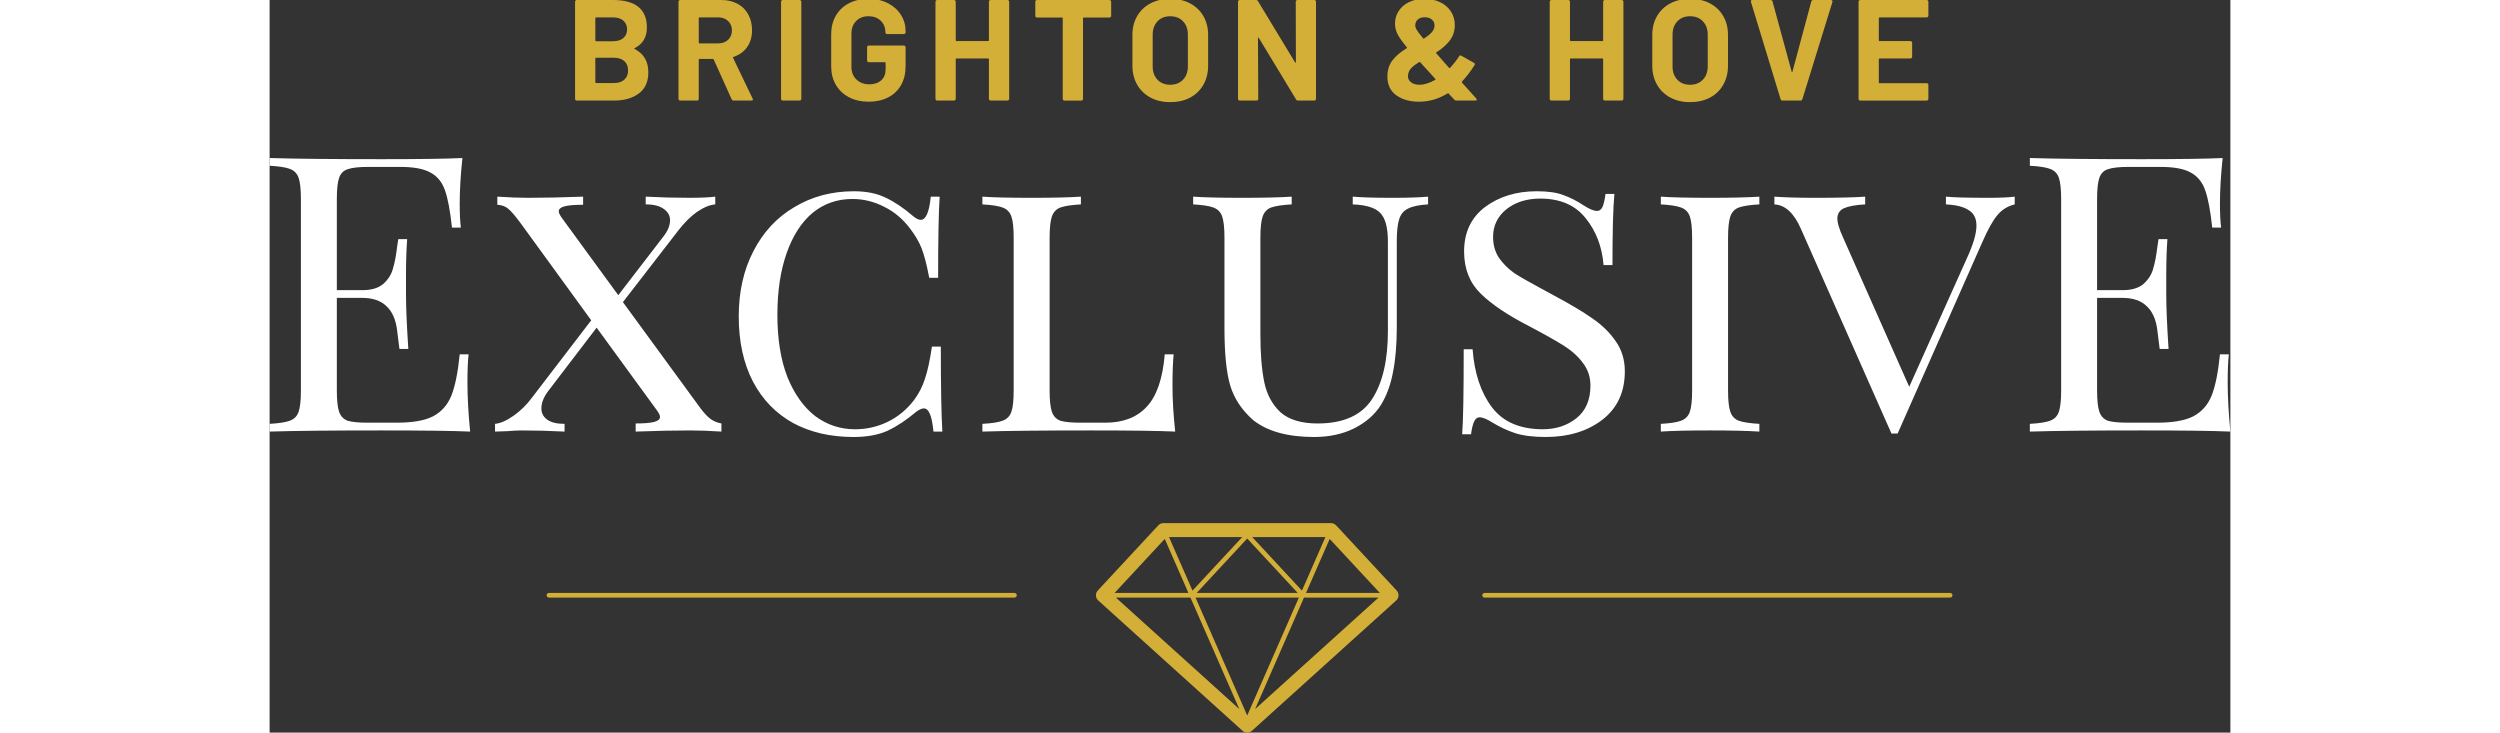 <?xml version="1.0" encoding="UTF-8" standalone="no"?>
<!DOCTYPE svg PUBLIC "-//W3C//DTD SVG 1.1//EN" "http://www.w3.org/Graphics/SVG/1.1/DTD/svg11.dtd">
<svg width="273" height="80" viewBox="0 0 273 102" version="1.1" xmlns="http://www.w3.org/2000/svg" xmlns:xlink="http://www.w3.org/1999/xlink" xml:space="preserve" xmlns:serif="http://www.serif.com/" style="fill-rule:evenodd;clip-rule:evenodd;stroke-linejoin:round;stroke-miterlimit:2;">
    <rect x="0" y="0" width="273" height="102" fill="#333333" stroke="none"/>
    <rect id="brighton_hove" x="0" y="0" width="273" height="102" style="fill:none;"/>
    <clipPath id="_clip1">
        <rect x="0" y="0" width="273" height="102"/>
    </clipPath>
    <g clip-path="url(#_clip1)">
        <g id="logo">
            <path id="mark" d="M147.772,72.833c0.012,-0 0.023,0 0.035,0l0.002,0.001c0.133,0.004 0.259,0.034 0.374,0.087l0.003,0.001c0.105,0.049 0.203,0.117 0.288,0.204l0.007,0.007c0.004,0.004 0.008,0.008 0.012,0.013l8.424,9.072c0.366,0.393 0.343,1.009 -0.05,1.374c-0.01,0.009 -0.02,0.018 -0.031,0.027l-20.063,18.122c-0.066,0.061 -0.138,0.111 -0.215,0.151l-0.004,0.002c-0.139,0.071 -0.291,0.106 -0.442,0.106c-0.151,-0 -0.303,-0.035 -0.442,-0.106l-0.004,-0.002c-0.077,-0.04 -0.149,-0.09 -0.215,-0.151l-20.063,-18.122c-0.01,-0.009 -0.021,-0.018 -0.03,-0.027c-0.394,-0.365 -0.417,-0.981 -0.051,-1.374l8.424,-9.072l0.019,-0.02c0.085,-0.087 0.183,-0.155 0.288,-0.204l0.004,-0.001c0.114,-0.053 0.24,-0.083 0.373,-0.087l0.003,-0.001c0.011,0 0.022,-0 0.034,0l23.32,0Zm-18.854,10.37l7.194,16.417l7.194,-16.417l-14.388,0Zm-11.09,0l17.184,15.521l-6.802,-15.521l-10.382,0Zm26.186,0l-6.801,15.521l17.183,-15.521l-10.382,0Zm89.969,0l-64.815,0c-0.179,0 -0.324,-0.145 -0.324,-0.324c-0,-0.179 0.145,-0.324 0.324,-0.324l64.815,0c0.179,0 0.324,0.145 0.324,0.324c0,0.179 -0.145,0.324 -0.324,0.324Zm-130.279,0l-64.815,0c-0.179,0 -0.324,-0.145 -0.324,-0.324c0,-0.179 0.145,-0.324 0.324,-0.324l64.815,0c0.179,0 0.325,0.145 0.325,0.324c-0,0.179 -0.146,0.324 -0.325,0.324Zm25.373,-0.648l14.07,0l-7.035,-7.578l-7.035,7.578Zm-11.43,0l10.279,0l-3.296,-7.52l-6.983,7.52Zm26.651,0l10.279,0l-6.983,-7.52l-3.296,7.52Zm-7.488,-7.777l6.922,7.455l3.267,-7.455l-10.189,-0Zm-11.585,-0l3.267,7.455l6.922,-7.455l-10.189,-0Z" style="fill:#d4af37;"/>
            <path id="text" d="M167.277,60.466l-1.237,-0c0.143,-1.758 0.215,-5.703 0.215,-11.836l1.237,0c0.251,3.336 1.148,6.026 2.69,8.07c1.542,2.044 3.909,3.066 7.101,3.066c1.793,0 3.336,-0.502 4.627,-1.506c1.327,-1.04 1.99,-2.564 1.99,-4.573c0,-1.183 -0.341,-2.223 -1.022,-3.12c-0.682,-0.932 -1.596,-1.757 -2.743,-2.475c-1.148,-0.717 -2.744,-1.613 -4.788,-2.689c-2.942,-1.507 -5.183,-3.013 -6.725,-4.519c-1.542,-1.507 -2.313,-3.461 -2.313,-5.864c-0,-2.654 0.968,-4.716 2.905,-6.187c1.972,-1.47 4.375,-2.205 7.209,-2.205c1.577,-0 2.815,0.179 3.712,0.538c0.932,0.322 1.883,0.806 2.851,1.452c0.789,0.502 1.399,0.753 1.829,0.753c0.323,0 0.574,-0.179 0.753,-0.538c0.179,-0.394 0.323,-1.004 0.43,-1.829l1.238,0c-0.18,1.865 -0.269,5.165 -0.269,9.899l-1.238,-0c-0.215,-2.583 -1.058,-4.77 -2.528,-6.563c-1.435,-1.794 -3.533,-2.69 -6.294,-2.69c-1.901,-0 -3.479,0.502 -4.734,1.506c-1.22,1.004 -1.829,2.277 -1.829,3.82c-0,1.111 0.269,2.08 0.807,2.905c0.573,0.824 1.291,1.542 2.151,2.151c0.897,0.574 2.152,1.292 3.766,2.152l1.775,0.969c2.224,1.183 3.999,2.241 5.326,3.174c1.363,0.932 2.457,2.008 3.282,3.227c0.824,1.184 1.237,2.565 1.237,4.143c0,2.905 -1.058,5.164 -3.174,6.778c-2.08,1.578 -4.698,2.367 -7.854,2.367c-1.722,0 -3.138,-0.179 -4.25,-0.538c-1.076,-0.358 -2.116,-0.843 -3.12,-1.452c-0.79,-0.502 -1.399,-0.753 -1.829,-0.753c-0.323,-0 -0.575,0.197 -0.753,0.591c-0.18,0.359 -0.323,0.951 -0.431,1.776Zm-73.609,-0.377l-1.238,0c-0.107,-1.112 -0.269,-1.919 -0.484,-2.421c-0.215,-0.538 -0.501,-0.807 -0.86,-0.807c-0.287,0 -0.646,0.162 -1.076,0.484c-1.363,1.148 -2.69,2.027 -3.981,2.636c-1.291,0.574 -2.869,0.861 -4.734,0.861c-3.192,0 -5.989,-0.645 -8.393,-1.936c-2.402,-1.327 -4.267,-3.246 -5.595,-5.757c-1.326,-2.546 -1.99,-5.577 -1.99,-9.091c-0,-3.443 0.682,-6.474 2.044,-9.092c1.363,-2.654 3.264,-4.698 5.703,-6.133c2.439,-1.47 5.2,-2.205 8.284,-2.205c1.758,-0 3.246,0.304 4.465,0.914c1.22,0.574 2.493,1.435 3.82,2.582c0.395,0.323 0.736,0.484 1.022,0.484c0.718,0 1.184,-1.075 1.399,-3.227l1.237,-0c-0.143,2.152 -0.215,5.917 -0.215,11.297l-1.237,-0c-0.359,-1.865 -0.717,-3.246 -1.076,-4.142c-0.359,-0.897 -0.897,-1.811 -1.614,-2.744c-1.004,-1.327 -2.206,-2.331 -3.605,-3.013c-1.398,-0.717 -2.868,-1.076 -4.411,-1.076c-2.115,0 -3.963,0.646 -5.541,1.937c-1.542,1.291 -2.744,3.156 -3.604,5.595c-0.861,2.439 -1.291,5.308 -1.291,8.607c-0,3.372 0.466,6.259 1.398,8.662c0.969,2.367 2.26,4.178 3.874,5.433c1.65,1.22 3.496,1.829 5.541,1.829c1.578,0 3.084,-0.34 4.519,-1.022c1.47,-0.717 2.708,-1.739 3.712,-3.066c0.681,-0.933 1.183,-1.919 1.506,-2.959c0.359,-1.04 0.682,-2.529 0.968,-4.465l1.238,-0c-0,5.63 0.072,9.575 0.215,11.835Zm67.627,-31.632c-1.256,0.071 -2.188,0.269 -2.798,0.591c-0.61,0.287 -1.022,0.789 -1.237,1.507c-0.215,0.681 -0.323,1.703 -0.323,3.066l0,11.889c0,2.475 -0.179,4.591 -0.538,6.348c-0.323,1.722 -0.879,3.228 -1.667,4.519c-0.861,1.363 -2.117,2.457 -3.766,3.282c-1.614,0.789 -3.461,1.183 -5.541,1.183c-3.695,0 -6.528,-0.789 -8.5,-2.367c-1.578,-1.399 -2.636,-2.994 -3.174,-4.788c-0.538,-1.793 -0.807,-4.465 -0.807,-8.015l-0,-12.589c-0,-1.363 -0.108,-2.349 -0.323,-2.959c-0.215,-0.609 -0.628,-1.022 -1.237,-1.237c-0.574,-0.215 -1.507,-0.359 -2.798,-0.43l0,-1.076c1.507,0.107 3.802,0.161 6.886,0.161c2.869,0 5.147,-0.054 6.833,-0.161l-0,1.076c-1.292,0.071 -2.242,0.215 -2.852,0.43c-0.574,0.215 -0.968,0.628 -1.183,1.237c-0.215,0.61 -0.323,1.596 -0.323,2.959l0,13.503c0,2.654 0.179,4.86 0.538,6.617c0.358,1.722 1.112,3.12 2.259,4.196c1.184,1.04 2.905,1.56 5.165,1.56c3.586,0 6.115,-1.129 7.585,-3.389c1.47,-2.259 2.206,-5.415 2.206,-9.468l-0,-12.481c-0,-1.937 -0.359,-3.264 -1.076,-3.981c-0.682,-0.717 -1.955,-1.112 -3.82,-1.183l0,-1.076c1.292,0.107 3.121,0.161 5.488,0.161c2.152,0 3.819,-0.054 5.003,-0.161l-0,1.076Zm65.375,31.901l-0.861,0l-12.588,-28.458c-0.968,-2.224 -2.206,-3.372 -3.712,-3.443l-0,-1.076c1.47,0.107 3.389,0.161 5.756,0.161c3.084,0 5.38,-0.054 6.886,-0.161l0,1.076c-1.327,0.071 -2.313,0.251 -2.959,0.538c-0.61,0.287 -0.914,0.771 -0.914,1.452c-0,0.574 0.251,1.417 0.753,2.529l9.253,20.873l8.016,-17.861c0.896,-1.937 1.345,-3.461 1.345,-4.573c-0,-1.004 -0.36,-1.721 -1.076,-2.151c-0.682,-0.467 -1.74,-0.736 -3.174,-0.807l-0,-1.076c1.076,0.107 3.066,0.161 5.971,0.161c1.506,0 2.707,-0.054 3.604,-0.161l0,1.076c-1.004,0.251 -1.811,0.753 -2.42,1.506c-0.61,0.717 -1.31,1.972 -2.098,3.766l-11.782,26.629Zm-217.309,-18.883l-0,12.912c-0,1.362 0.107,2.349 0.322,2.958c0.216,0.61 0.61,1.023 1.184,1.238c0.61,0.179 1.56,0.269 2.851,0.269l3.927,-0c2.224,-0 3.91,-0.287 5.057,-0.861c1.184,-0.61 2.044,-1.56 2.582,-2.851c0.538,-1.327 0.933,-3.264 1.184,-5.81l1.237,-0c-0.107,0.968 -0.161,2.259 -0.161,3.873c-0,2.044 0.125,4.34 0.376,6.886c-2.438,-0.108 -6.545,-0.161 -12.319,-0.161c-6.886,-0 -12.086,0.053 -15.601,0.161l-0,-1.076c1.291,-0.072 2.224,-0.215 2.797,-0.43c0.61,-0.215 1.023,-0.628 1.238,-1.238c0.215,-0.609 0.323,-1.596 0.323,-2.958l-0,-26.684c-0,-1.362 -0.108,-2.349 -0.323,-2.958c-0.215,-0.61 -0.628,-1.022 -1.238,-1.238c-0.573,-0.215 -1.506,-0.358 -2.797,-0.43l-0,-1.076c3.515,0.108 8.715,0.161 15.601,0.161c5.272,0 9.02,-0.053 11.244,-0.161c-0.251,2.367 -0.377,4.483 -0.377,6.348c-0,1.399 0.054,2.51 0.161,3.335l-1.237,0c-0.251,-2.331 -0.574,-4.052 -0.968,-5.164c-0.395,-1.148 -1.058,-1.973 -1.991,-2.475c-0.932,-0.538 -2.349,-0.807 -4.25,-0.807l-4.465,0c-1.291,0 -2.241,0.108 -2.851,0.323c-0.574,0.179 -0.968,0.574 -1.184,1.184c-0.215,0.609 -0.322,1.596 -0.322,2.958l-0,12.696l3.55,0c1.255,0 2.224,-0.286 2.905,-0.86c0.682,-0.61 1.13,-1.309 1.345,-2.098c0.251,-0.825 0.448,-1.847 0.592,-3.067l0.161,-1.076l1.238,0c-0.108,1.507 -0.162,3.192 -0.162,5.057l0,2.582c0,1.83 0.108,4.376 0.323,7.64l-1.237,-0c-0.036,-0.251 -0.144,-1.112 -0.323,-2.583c-0.179,-1.506 -0.681,-2.636 -1.506,-3.389c-0.789,-0.753 -1.901,-1.13 -3.336,-1.13l-3.55,0Zm245.079,0l0,12.912c0,1.362 0.108,2.349 0.323,2.958c0.215,0.61 0.61,1.023 1.183,1.238c0.61,0.179 1.561,0.269 2.852,0.269l3.927,-0c2.224,-0 3.909,-0.287 5.057,-0.861c1.183,-0.61 2.044,-1.56 2.582,-2.851c0.538,-1.327 0.933,-3.264 1.183,-5.81l1.238,-0c-0.108,0.968 -0.162,2.259 -0.162,3.873c0,2.044 0.126,4.34 0.377,6.886c-2.439,-0.108 -6.545,-0.161 -12.319,-0.161c-6.886,-0 -12.087,0.053 -15.601,0.161l-0,-1.076c1.291,-0.072 2.223,-0.215 2.797,-0.43c0.61,-0.215 1.022,-0.628 1.237,-1.238c0.215,-0.609 0.323,-1.596 0.323,-2.958l0,-26.684c0,-1.362 -0.108,-2.349 -0.323,-2.958c-0.215,-0.61 -0.627,-1.022 -1.237,-1.238c-0.574,-0.215 -1.506,-0.358 -2.797,-0.43l-0,-1.076c3.514,0.108 8.715,0.161 15.601,0.161c5.272,0 9.019,-0.053 11.243,-0.161c-0.251,2.367 -0.377,4.483 -0.377,6.348c0,1.399 0.054,2.51 0.162,3.335l-1.237,0c-0.251,-2.331 -0.574,-4.052 -0.969,-5.164c-0.395,-1.148 -1.058,-1.973 -1.99,-2.475c-0.933,-0.538 -2.349,-0.807 -4.25,-0.807l-4.465,0c-1.292,0 -2.242,0.108 -2.852,0.323c-0.573,0.179 -0.968,0.574 -1.183,1.184c-0.215,0.609 -0.323,1.596 -0.323,2.958l0,12.696l3.551,0c1.255,0 2.224,-0.286 2.905,-0.86c0.681,-0.61 1.129,-1.309 1.345,-2.098c0.25,-0.825 0.448,-1.847 0.591,-3.067l0.162,-1.076l1.237,0c-0.107,1.507 -0.161,3.192 -0.161,5.057l-0,2.582c-0,1.83 0.107,4.376 0.323,7.64l-1.238,-0c-0.035,-0.251 -0.143,-1.112 -0.323,-2.583c-0.179,-1.506 -0.681,-2.636 -1.506,-3.389c-0.789,-0.753 -1.901,-1.13 -3.335,-1.13l-3.551,0Zm-47.022,-13.018c-1.291,0.071 -2.242,0.215 -2.851,0.43c-0.575,0.215 -0.969,0.628 -1.184,1.237c-0.215,0.61 -0.323,1.596 -0.323,2.959l0,21.304c0,1.362 0.108,2.349 0.323,2.958c0.215,0.61 0.609,1.023 1.184,1.238c0.609,0.215 1.56,0.358 2.851,0.43l-0,1.076c-1.65,-0.108 -3.927,-0.161 -6.832,-0.161c-3.085,-0 -5.38,0.053 -6.886,0.161l-0,-1.076c1.291,-0.072 2.223,-0.215 2.797,-0.43c0.609,-0.215 1.022,-0.628 1.238,-1.238c0.215,-0.609 0.322,-1.596 0.322,-2.958l0,-21.304c0,-1.363 -0.107,-2.349 -0.322,-2.959c-0.216,-0.609 -0.629,-1.022 -1.238,-1.237c-0.574,-0.215 -1.506,-0.359 -2.797,-0.43l-0,-1.076c1.506,0.107 3.801,0.161 6.886,0.161c2.869,0 5.146,-0.054 6.832,-0.161l-0,1.076Zm-147.845,27.813c0.682,0.968 1.255,1.631 1.722,1.99c0.466,0.359 1.004,0.592 1.613,0.699l0,1.13c-1.613,-0.108 -3.066,-0.161 -4.357,-0.161c-2.152,-0 -4.68,0.053 -7.585,0.161l-0,-1.13c1.183,0 2.044,-0.071 2.582,-0.215c0.538,-0.143 0.807,-0.376 0.807,-0.699c-0,-0.215 -0.144,-0.52 -0.431,-0.915l-8.392,-11.512l-6.778,8.876c-0.61,0.825 -0.915,1.614 -0.915,2.367c0,0.646 0.269,1.166 0.807,1.56c0.538,0.395 1.345,0.592 2.421,0.592l0,1.076c-2.044,-0.108 -4.071,-0.161 -6.079,-0.161c-0.394,-0 -1.058,0.036 -1.99,0.107l-1.614,0.054l-0,-1.076c0.753,-0.072 1.614,-0.448 2.582,-1.13c1.004,-0.717 1.847,-1.542 2.528,-2.474l8.285,-10.813l-9.737,-13.396c-0.789,-1.076 -1.381,-1.775 -1.775,-2.098c-0.395,-0.358 -0.915,-0.556 -1.561,-0.592l0,-1.129c1.614,0.107 3.067,0.161 4.358,0.161c2.152,0 4.68,-0.054 7.585,-0.161l0,1.129c-1.183,0 -2.044,0.072 -2.582,0.216c-0.538,0.143 -0.807,0.376 -0.807,0.699c0,0.215 0.144,0.52 0.43,0.915l7.855,10.759l6.294,-8.177c0.61,-0.789 0.915,-1.542 0.915,-2.26c-0,-0.645 -0.287,-1.165 -0.861,-1.56c-0.574,-0.43 -1.417,-0.645 -2.529,-0.645l0,-1.076c2.045,0.107 4.071,0.161 6.079,0.161c1.543,0 2.744,-0.054 3.605,-0.161l-0,1.076c-0.789,0.071 -1.65,0.43 -2.583,1.076c-0.896,0.645 -1.757,1.506 -2.582,2.582l-7.693,9.952l10.383,14.203Zm53.385,-27.813c-1.291,0.071 -2.241,0.215 -2.851,0.43c-0.574,0.215 -0.968,0.628 -1.184,1.237c-0.215,0.61 -0.322,1.596 -0.322,2.959l-0,21.304c-0,1.362 0.107,2.349 0.322,2.958c0.216,0.61 0.61,1.023 1.184,1.238c0.61,0.179 1.56,0.269 2.851,0.269l3.389,-0c2.475,-0 4.394,-0.735 5.757,-2.206c1.398,-1.47 2.242,-3.909 2.528,-7.316l1.237,-0c-0.107,1.112 -0.161,2.582 -0.161,4.411c-0,1.865 0.126,3.981 0.377,6.348c-2.331,-0.108 -6.258,-0.161 -11.782,-0.161c-6.634,-0 -11.656,0.053 -15.063,0.161l-0,-1.076c1.291,-0.072 2.224,-0.215 2.797,-0.43c0.61,-0.215 1.023,-0.628 1.238,-1.238c0.215,-0.609 0.322,-1.596 0.322,-2.958l0,-21.304c0,-1.363 -0.107,-2.349 -0.322,-2.959c-0.215,-0.609 -0.628,-1.022 -1.238,-1.237c-0.573,-0.215 -1.506,-0.359 -2.797,-0.43l-0,-1.076c1.506,0.107 3.802,0.161 6.886,0.161c2.869,0 5.147,-0.054 6.832,-0.161l0,1.076Z" style="fill:#fff;fill-rule:nonzero;"/>
        </g>
        <path d="M50.83,6.701c-0.08,0.04 -0.08,0.08 0,0.12c1.267,0.653 1.9,1.74 1.9,3.26c0,1.293 -0.44,2.27 -1.32,2.93c-0.88,0.66 -2.033,0.99 -3.46,0.99l-5.18,-0c-0.067,-0 -0.123,-0.024 -0.17,-0.07c-0.047,-0.047 -0.07,-0.104 -0.07,-0.17l0,-13.52c0,-0.067 0.023,-0.124 0.07,-0.17c0.047,-0.047 0.103,-0.07 0.17,-0.07l5.02,-0c3.16,-0 4.74,1.28 4.74,3.84c0,1.333 -0.567,2.286 -1.7,2.86Zm-5.38,-4.28c-0.067,-0 -0.1,0.033 -0.1,0.1l0,3.12c0,0.066 0.033,0.1 0.1,0.1l2.34,-0c0.627,-0 1.113,-0.147 1.46,-0.44c0.347,-0.294 0.52,-0.694 0.52,-1.2c0,-0.52 -0.173,-0.93 -0.52,-1.23c-0.347,-0.3 -0.833,-0.45 -1.46,-0.45l-2.34,-0Zm2.5,9.14c0.613,-0 1.093,-0.157 1.44,-0.47c0.347,-0.314 0.52,-0.744 0.52,-1.29c0,-0.547 -0.173,-0.977 -0.52,-1.29c-0.347,-0.314 -0.833,-0.47 -1.46,-0.47l-2.48,-0c-0.067,-0 -0.1,0.033 -0.1,0.1l0,3.32c0,0.066 0.033,0.1 0.1,0.1l2.5,-0Z" style="fill:#d4af37;fill-rule:nonzero;"/>
        <path d="M64.61,14.001c-0.133,-0 -0.227,-0.06 -0.28,-0.18l-2.5,-5.54c-0.027,-0.054 -0.067,-0.08 -0.12,-0.08l-1.86,-0c-0.067,-0 -0.1,0.033 -0.1,0.1l0,5.46c0,0.066 -0.023,0.123 -0.07,0.17c-0.047,0.046 -0.103,0.07 -0.17,0.07l-2.34,-0c-0.067,-0 -0.123,-0.024 -0.17,-0.07c-0.047,-0.047 -0.07,-0.104 -0.07,-0.17l0,-13.52c0,-0.067 0.023,-0.124 0.07,-0.17c0.047,-0.047 0.103,-0.07 0.17,-0.07l5.72,-0c0.853,-0 1.603,0.173 2.25,0.52c0.647,0.346 1.147,0.84 1.5,1.48c0.353,0.64 0.53,1.38 0.53,2.22c0,0.906 -0.227,1.683 -0.68,2.33c-0.453,0.646 -1.087,1.103 -1.9,1.37c-0.067,0.026 -0.087,0.073 -0.06,0.14l2.72,5.66c0.027,0.053 0.04,0.093 0.04,0.12c0,0.106 -0.073,0.16 -0.22,0.16l-2.46,-0Zm-4.76,-11.58c-0.067,-0 -0.1,0.033 -0.1,0.1l0,3.42c0,0.066 0.033,0.1 0.1,0.1l2.62,-0c0.56,-0 1.017,-0.167 1.37,-0.5c0.353,-0.334 0.53,-0.767 0.53,-1.3c0,-0.534 -0.177,-0.97 -0.53,-1.31c-0.353,-0.34 -0.81,-0.51 -1.37,-0.51l-2.62,-0Z" style="fill:#d4af37;fill-rule:nonzero;"/>
        <path d="M71.45,14.001c-0.067,-0 -0.123,-0.024 -0.17,-0.07c-0.047,-0.047 -0.07,-0.104 -0.07,-0.17l0,-13.52c0,-0.067 0.023,-0.124 0.07,-0.17c0.047,-0.047 0.103,-0.07 0.17,-0.07l2.34,-0c0.067,-0 0.123,0.023 0.17,0.07c0.047,0.046 0.07,0.103 0.07,0.17l0,13.52c0,0.066 -0.023,0.123 -0.07,0.17c-0.047,0.046 -0.103,0.07 -0.17,0.07l-2.34,-0Z" style="fill:#d4af37;fill-rule:nonzero;"/>
        <path d="M83.39,14.161c-1.027,-0 -1.933,-0.207 -2.72,-0.62c-0.787,-0.414 -1.397,-0.99 -1.83,-1.73c-0.433,-0.74 -0.65,-1.597 -0.65,-2.57l0,-4.48c0,-0.974 0.217,-1.834 0.65,-2.58c0.433,-0.747 1.043,-1.324 1.83,-1.73c0.787,-0.407 1.693,-0.61 2.72,-0.61c1.013,-0 1.91,0.2 2.69,0.6c0.78,0.4 1.387,0.943 1.82,1.63c0.433,0.686 0.65,1.45 0.65,2.29l0,0.14c0,0.066 -0.023,0.123 -0.07,0.17c-0.047,0.046 -0.103,0.07 -0.17,0.07l-2.34,-0c-0.067,-0 -0.123,-0.024 -0.17,-0.07c-0.047,-0.047 -0.07,-0.104 -0.07,-0.17l0,-0.06c0,-0.614 -0.213,-1.13 -0.64,-1.55c-0.427,-0.42 -0.993,-0.63 -1.7,-0.63c-0.72,-0 -1.297,0.223 -1.73,0.67c-0.433,0.446 -0.65,1.03 -0.65,1.75l0,4.64c0,0.72 0.233,1.303 0.7,1.75c0.467,0.446 1.06,0.67 1.78,0.67c0.693,-0 1.247,-0.184 1.66,-0.55c0.413,-0.367 0.62,-0.877 0.62,-1.53l0,-0.9c0,-0.067 -0.033,-0.1 -0.1,-0.1l-2.24,-0c-0.067,-0 -0.123,-0.024 -0.17,-0.07c-0.047,-0.047 -0.07,-0.104 -0.07,-0.17l0,-1.84c0,-0.067 0.023,-0.124 0.07,-0.17c0.047,-0.047 0.103,-0.07 0.17,-0.07l4.88,-0c0.067,-0 0.123,0.023 0.17,0.07c0.047,0.046 0.07,0.103 0.07,0.17l0,2.64c0,1.013 -0.213,1.893 -0.64,2.64c-0.427,0.746 -1.03,1.316 -1.81,1.71c-0.78,0.393 -1.683,0.59 -2.71,0.59Z" style="fill:#d4af37;fill-rule:nonzero;"/>
        <path d="M100.15,0.241c0,-0.067 0.023,-0.124 0.07,-0.17c0.047,-0.047 0.103,-0.07 0.17,-0.07l2.34,-0c0.067,-0 0.123,0.023 0.17,0.07c0.047,0.046 0.07,0.103 0.07,0.17l0,13.52c0,0.066 -0.023,0.123 -0.07,0.17c-0.047,0.046 -0.103,0.07 -0.17,0.07l-2.34,-0c-0.067,-0 -0.123,-0.024 -0.17,-0.07c-0.047,-0.047 -0.07,-0.104 -0.07,-0.17l0,-5.52c0,-0.067 -0.033,-0.1 -0.1,-0.1l-4.42,-0c-0.067,-0 -0.1,0.033 -0.1,0.1l0,5.52c0,0.066 -0.023,0.123 -0.07,0.17c-0.047,0.046 -0.103,0.07 -0.17,0.07l-2.34,-0c-0.067,-0 -0.123,-0.024 -0.17,-0.07c-0.047,-0.047 -0.07,-0.104 -0.07,-0.17l0,-13.52c0,-0.067 0.023,-0.124 0.07,-0.17c0.047,-0.047 0.103,-0.07 0.17,-0.07l2.34,-0c0.067,-0 0.123,0.023 0.17,0.07c0.047,0.046 0.07,0.103 0.07,0.17l0,5.38c0,0.066 0.033,0.1 0.1,0.1l4.42,-0c0.067,-0 0.1,-0.034 0.1,-0.1l0,-5.38Z" style="fill:#d4af37;fill-rule:nonzero;"/>
        <path d="M116.93,0.001c0.067,-0 0.123,0.023 0.17,0.07c0.047,0.046 0.07,0.103 0.07,0.17l0,1.96c0,0.066 -0.023,0.123 -0.07,0.17c-0.047,0.046 -0.103,0.07 -0.17,0.07l-3.58,-0c-0.067,-0 -0.1,0.033 -0.1,0.1l0,11.22c0,0.066 -0.023,0.123 -0.07,0.17c-0.047,0.046 -0.103,0.07 -0.17,0.07l-2.34,-0c-0.067,-0 -0.123,-0.024 -0.17,-0.07c-0.047,-0.047 -0.07,-0.104 -0.07,-0.17l0,-11.22c0,-0.067 -0.033,-0.1 -0.1,-0.1l-3.48,-0c-0.067,-0 -0.123,-0.024 -0.17,-0.07c-0.047,-0.047 -0.07,-0.104 -0.07,-0.17l0,-1.96c0,-0.067 0.023,-0.124 0.07,-0.17c0.047,-0.047 0.103,-0.07 0.17,-0.07l10.08,-0Z" style="fill:#d4af37;fill-rule:nonzero;"/>
        <path d="M125.39,14.221c-1.04,-0 -1.957,-0.214 -2.75,-0.64c-0.793,-0.427 -1.41,-1.024 -1.85,-1.79c-0.44,-0.767 -0.66,-1.65 -0.66,-2.65l0,-4.28c0,-0.987 0.22,-1.86 0.66,-2.62c0.44,-0.76 1.057,-1.35 1.85,-1.77c0.793,-0.42 1.71,-0.63 2.75,-0.63c1.053,-0 1.977,0.21 2.77,0.63c0.793,0.42 1.41,1.01 1.85,1.77c0.44,0.76 0.66,1.633 0.66,2.62l0,4.28c0,1 -0.22,1.886 -0.66,2.66c-0.44,0.773 -1.057,1.37 -1.85,1.79c-0.793,0.42 -1.717,0.63 -2.77,0.63Zm0,-2.42c0.733,-0 1.327,-0.234 1.78,-0.7c0.453,-0.467 0.68,-1.087 0.68,-1.86l0,-4.4c0,-0.774 -0.223,-1.397 -0.67,-1.87c-0.447,-0.474 -1.043,-0.71 -1.79,-0.71c-0.733,-0 -1.323,0.236 -1.77,0.71c-0.447,0.473 -0.67,1.096 -0.67,1.87l0,4.4c0,0.773 0.223,1.393 0.67,1.86c0.447,0.466 1.037,0.7 1.77,0.7Z" style="fill:#d4af37;fill-rule:nonzero;"/>
        <path d="M142.87,0.241c0,-0.067 0.023,-0.124 0.07,-0.17c0.047,-0.047 0.103,-0.07 0.17,-0.07l2.34,-0c0.067,-0 0.123,0.023 0.17,0.07c0.047,0.046 0.07,0.103 0.07,0.17l0,13.52c0,0.066 -0.023,0.123 -0.07,0.17c-0.047,0.046 -0.103,0.07 -0.17,0.07l-2.26,-0c-0.133,-0 -0.227,-0.054 -0.28,-0.16l-5.18,-8.56c-0.027,-0.04 -0.053,-0.057 -0.08,-0.05c-0.027,0.006 -0.04,0.036 -0.04,0.09l0.04,8.44c0,0.066 -0.023,0.123 -0.07,0.17c-0.047,0.046 -0.103,0.07 -0.17,0.07l-2.34,-0c-0.067,-0 -0.123,-0.024 -0.17,-0.07c-0.047,-0.047 -0.07,-0.104 -0.07,-0.17l0,-13.52c0,-0.067 0.023,-0.124 0.07,-0.17c0.047,-0.047 0.103,-0.07 0.17,-0.07l2.26,-0c0.133,-0 0.227,0.053 0.28,0.16l5.16,8.52c0.027,0.04 0.053,0.056 0.08,0.05c0.027,-0.007 0.04,-0.037 0.04,-0.09l-0.02,-8.4Z" style="fill:#d4af37;fill-rule:nonzero;"/>
        <path d="M167.99,13.701c0.053,0.08 0.08,0.133 0.08,0.16c0,0.093 -0.073,0.14 -0.22,0.14l-2.62,-0c-0.12,-0 -0.22,-0.047 -0.3,-0.14l-0.78,-0.84c-0.027,-0.04 -0.073,-0.047 -0.14,-0.02c-1.24,0.773 -2.573,1.16 -4,1.16c-1.253,-0 -2.297,-0.297 -3.13,-0.89c-0.833,-0.594 -1.25,-1.47 -1.25,-2.63c0,-0.894 0.24,-1.647 0.72,-2.26c0.48,-0.614 1.133,-1.167 1.96,-1.66c0.08,-0.054 0.087,-0.1 0.02,-0.14c-0.667,-0.814 -1.107,-1.444 -1.32,-1.89c-0.213,-0.447 -0.32,-0.924 -0.32,-1.43c0,-0.627 0.17,-1.204 0.51,-1.73c0.34,-0.527 0.82,-0.94 1.44,-1.24c0.62,-0.3 1.33,-0.45 2.13,-0.45c0.813,-0 1.543,0.153 2.19,0.46c0.647,0.306 1.15,0.736 1.51,1.29c0.36,0.553 0.54,1.183 0.54,1.89c0,0.826 -0.23,1.543 -0.69,2.15c-0.46,0.606 -1.083,1.156 -1.87,1.65c-0.067,0.04 -0.073,0.086 -0.02,0.14l1.78,2.02c0.053,0.053 0.107,0.053 0.16,-0c0.507,-0.56 0.92,-1.094 1.24,-1.6c0.08,-0.147 0.187,-0.174 0.32,-0.08l1.74,0.98c0.147,0.08 0.18,0.186 0.1,0.32c-0.56,0.88 -1.147,1.646 -1.76,2.3c-0.04,0.04 -0.027,0.1 0.04,0.18l1.94,2.16Zm-7.16,-11.3c-0.4,-0 -0.72,0.103 -0.96,0.31c-0.24,0.206 -0.36,0.483 -0.36,0.83c0,0.186 0.067,0.393 0.2,0.62c0.133,0.226 0.427,0.613 0.88,1.16c0.027,0.053 0.073,0.066 0.14,0.04c0.48,-0.307 0.843,-0.6 1.09,-0.88c0.247,-0.28 0.37,-0.594 0.37,-0.94c0,-0.347 -0.127,-0.624 -0.38,-0.83c-0.253,-0.207 -0.58,-0.31 -0.98,-0.31Zm-0.72,9.4c0.64,-0 1.36,-0.227 2.16,-0.68c0.08,-0.054 0.087,-0.1 0.02,-0.14l-0.62,-0.7l-0.46,-0.5c-0.293,-0.307 -0.633,-0.68 -1.02,-1.12c-0.027,-0.04 -0.073,-0.047 -0.14,-0.02c-0.48,0.293 -0.847,0.573 -1.1,0.84c-0.253,0.266 -0.4,0.573 -0.44,0.92c-0.013,0.04 -0.02,0.106 -0.02,0.2c0,0.36 0.15,0.65 0.45,0.87c0.3,0.22 0.69,0.33 1.17,0.33Z" style="fill:#d4af37;fill-rule:nonzero;"/>
        <path d="M185.67,0.241c0,-0.067 0.023,-0.124 0.07,-0.17c0.047,-0.047 0.103,-0.07 0.17,-0.07l2.34,-0c0.067,-0 0.123,0.023 0.17,0.07c0.047,0.046 0.07,0.103 0.07,0.17l0,13.52c0,0.066 -0.023,0.123 -0.07,0.17c-0.047,0.046 -0.103,0.07 -0.17,0.07l-2.34,-0c-0.067,-0 -0.123,-0.024 -0.17,-0.07c-0.047,-0.047 -0.07,-0.104 -0.07,-0.17l0,-5.52c0,-0.067 -0.033,-0.1 -0.1,-0.1l-4.42,-0c-0.067,-0 -0.1,0.033 -0.1,0.1l0,5.52c0,0.066 -0.023,0.123 -0.07,0.17c-0.047,0.046 -0.103,0.07 -0.17,0.07l-2.34,-0c-0.067,-0 -0.123,-0.024 -0.17,-0.07c-0.047,-0.047 -0.07,-0.104 -0.07,-0.17l0,-13.52c0,-0.067 0.023,-0.124 0.07,-0.17c0.047,-0.047 0.103,-0.07 0.17,-0.07l2.34,-0c0.067,-0 0.123,0.023 0.17,0.07c0.047,0.046 0.07,0.103 0.07,0.17l0,5.38c0,0.066 0.033,0.1 0.1,0.1l4.42,-0c0.067,-0 0.1,-0.034 0.1,-0.1l0,-5.38Z" style="fill:#d4af37;fill-rule:nonzero;"/>
        <path d="M197.77,14.221c-1.04,-0 -1.957,-0.214 -2.75,-0.64c-0.793,-0.427 -1.41,-1.024 -1.85,-1.79c-0.44,-0.767 -0.66,-1.65 -0.66,-2.65l0,-4.28c0,-0.987 0.22,-1.86 0.66,-2.62c0.44,-0.76 1.057,-1.35 1.85,-1.77c0.793,-0.42 1.71,-0.63 2.75,-0.63c1.053,-0 1.977,0.21 2.77,0.63c0.793,0.42 1.41,1.01 1.85,1.77c0.44,0.76 0.66,1.633 0.66,2.62l0,4.28c0,1 -0.22,1.886 -0.66,2.66c-0.44,0.773 -1.057,1.37 -1.85,1.79c-0.793,0.42 -1.717,0.63 -2.77,0.63Zm0,-2.42c0.733,-0 1.327,-0.234 1.78,-0.7c0.453,-0.467 0.68,-1.087 0.68,-1.86l0,-4.4c0,-0.774 -0.223,-1.397 -0.67,-1.87c-0.447,-0.474 -1.043,-0.71 -1.79,-0.71c-0.733,-0 -1.323,0.236 -1.77,0.71c-0.447,0.473 -0.67,1.096 -0.67,1.87l0,4.4c0,0.773 0.223,1.393 0.67,1.86c0.447,0.466 1.037,0.7 1.77,0.7Z" style="fill:#d4af37;fill-rule:nonzero;"/>
        <path d="M210.63,14.001c-0.133,-0 -0.22,-0.067 -0.26,-0.2l-4.12,-13.52l-0.02,-0.08c0,-0.134 0.073,-0.2 0.22,-0.2l2.52,-0c0.147,-0 0.24,0.066 0.28,0.2l2.66,9.76c0.013,0.04 0.033,0.06 0.06,0.06c0.027,-0 0.047,-0.02 0.06,-0.06l2.62,-9.76c0.04,-0.134 0.133,-0.2 0.28,-0.2l2.46,-0c0.08,-0 0.14,0.026 0.18,0.08c0.04,0.053 0.047,0.12 0.02,0.2l-4.18,13.52c-0.04,0.133 -0.127,0.2 -0.26,0.2l-2.52,-0Z" style="fill:#d4af37;fill-rule:nonzero;"/>
        <path d="M230.95,2.181c0,0.066 -0.023,0.123 -0.07,0.17c-0.047,0.046 -0.103,0.07 -0.17,0.07l-6.56,-0c-0.067,-0 -0.1,0.033 -0.1,0.1l0,3.1c0,0.066 0.033,0.1 0.1,0.1l4.3,-0c0.067,-0 0.123,0.023 0.17,0.07c0.047,0.046 0.07,0.103 0.07,0.17l0,1.94c0,0.066 -0.023,0.123 -0.07,0.17c-0.047,0.046 -0.103,0.07 -0.17,0.07l-4.3,-0c-0.067,-0 -0.1,0.033 -0.1,0.1l0,3.24c0,0.066 0.033,0.1 0.1,0.1l6.56,-0c0.067,-0 0.123,0.023 0.17,0.07c0.047,0.046 0.07,0.103 0.07,0.17l0,1.94c0,0.066 -0.023,0.123 -0.07,0.17c-0.047,0.046 -0.103,0.07 -0.17,0.07l-9.24,-0c-0.067,-0 -0.123,-0.024 -0.17,-0.07c-0.047,-0.047 -0.07,-0.104 -0.07,-0.17l0,-13.52c0,-0.067 0.023,-0.124 0.07,-0.17c0.047,-0.047 0.103,-0.07 0.17,-0.07l9.24,-0c0.067,-0 0.123,0.023 0.17,0.07c0.047,0.046 0.07,0.103 0.07,0.17l0,1.94Z" style="fill:#d4af37;fill-rule:nonzero;"/>
    </g>
</svg>
